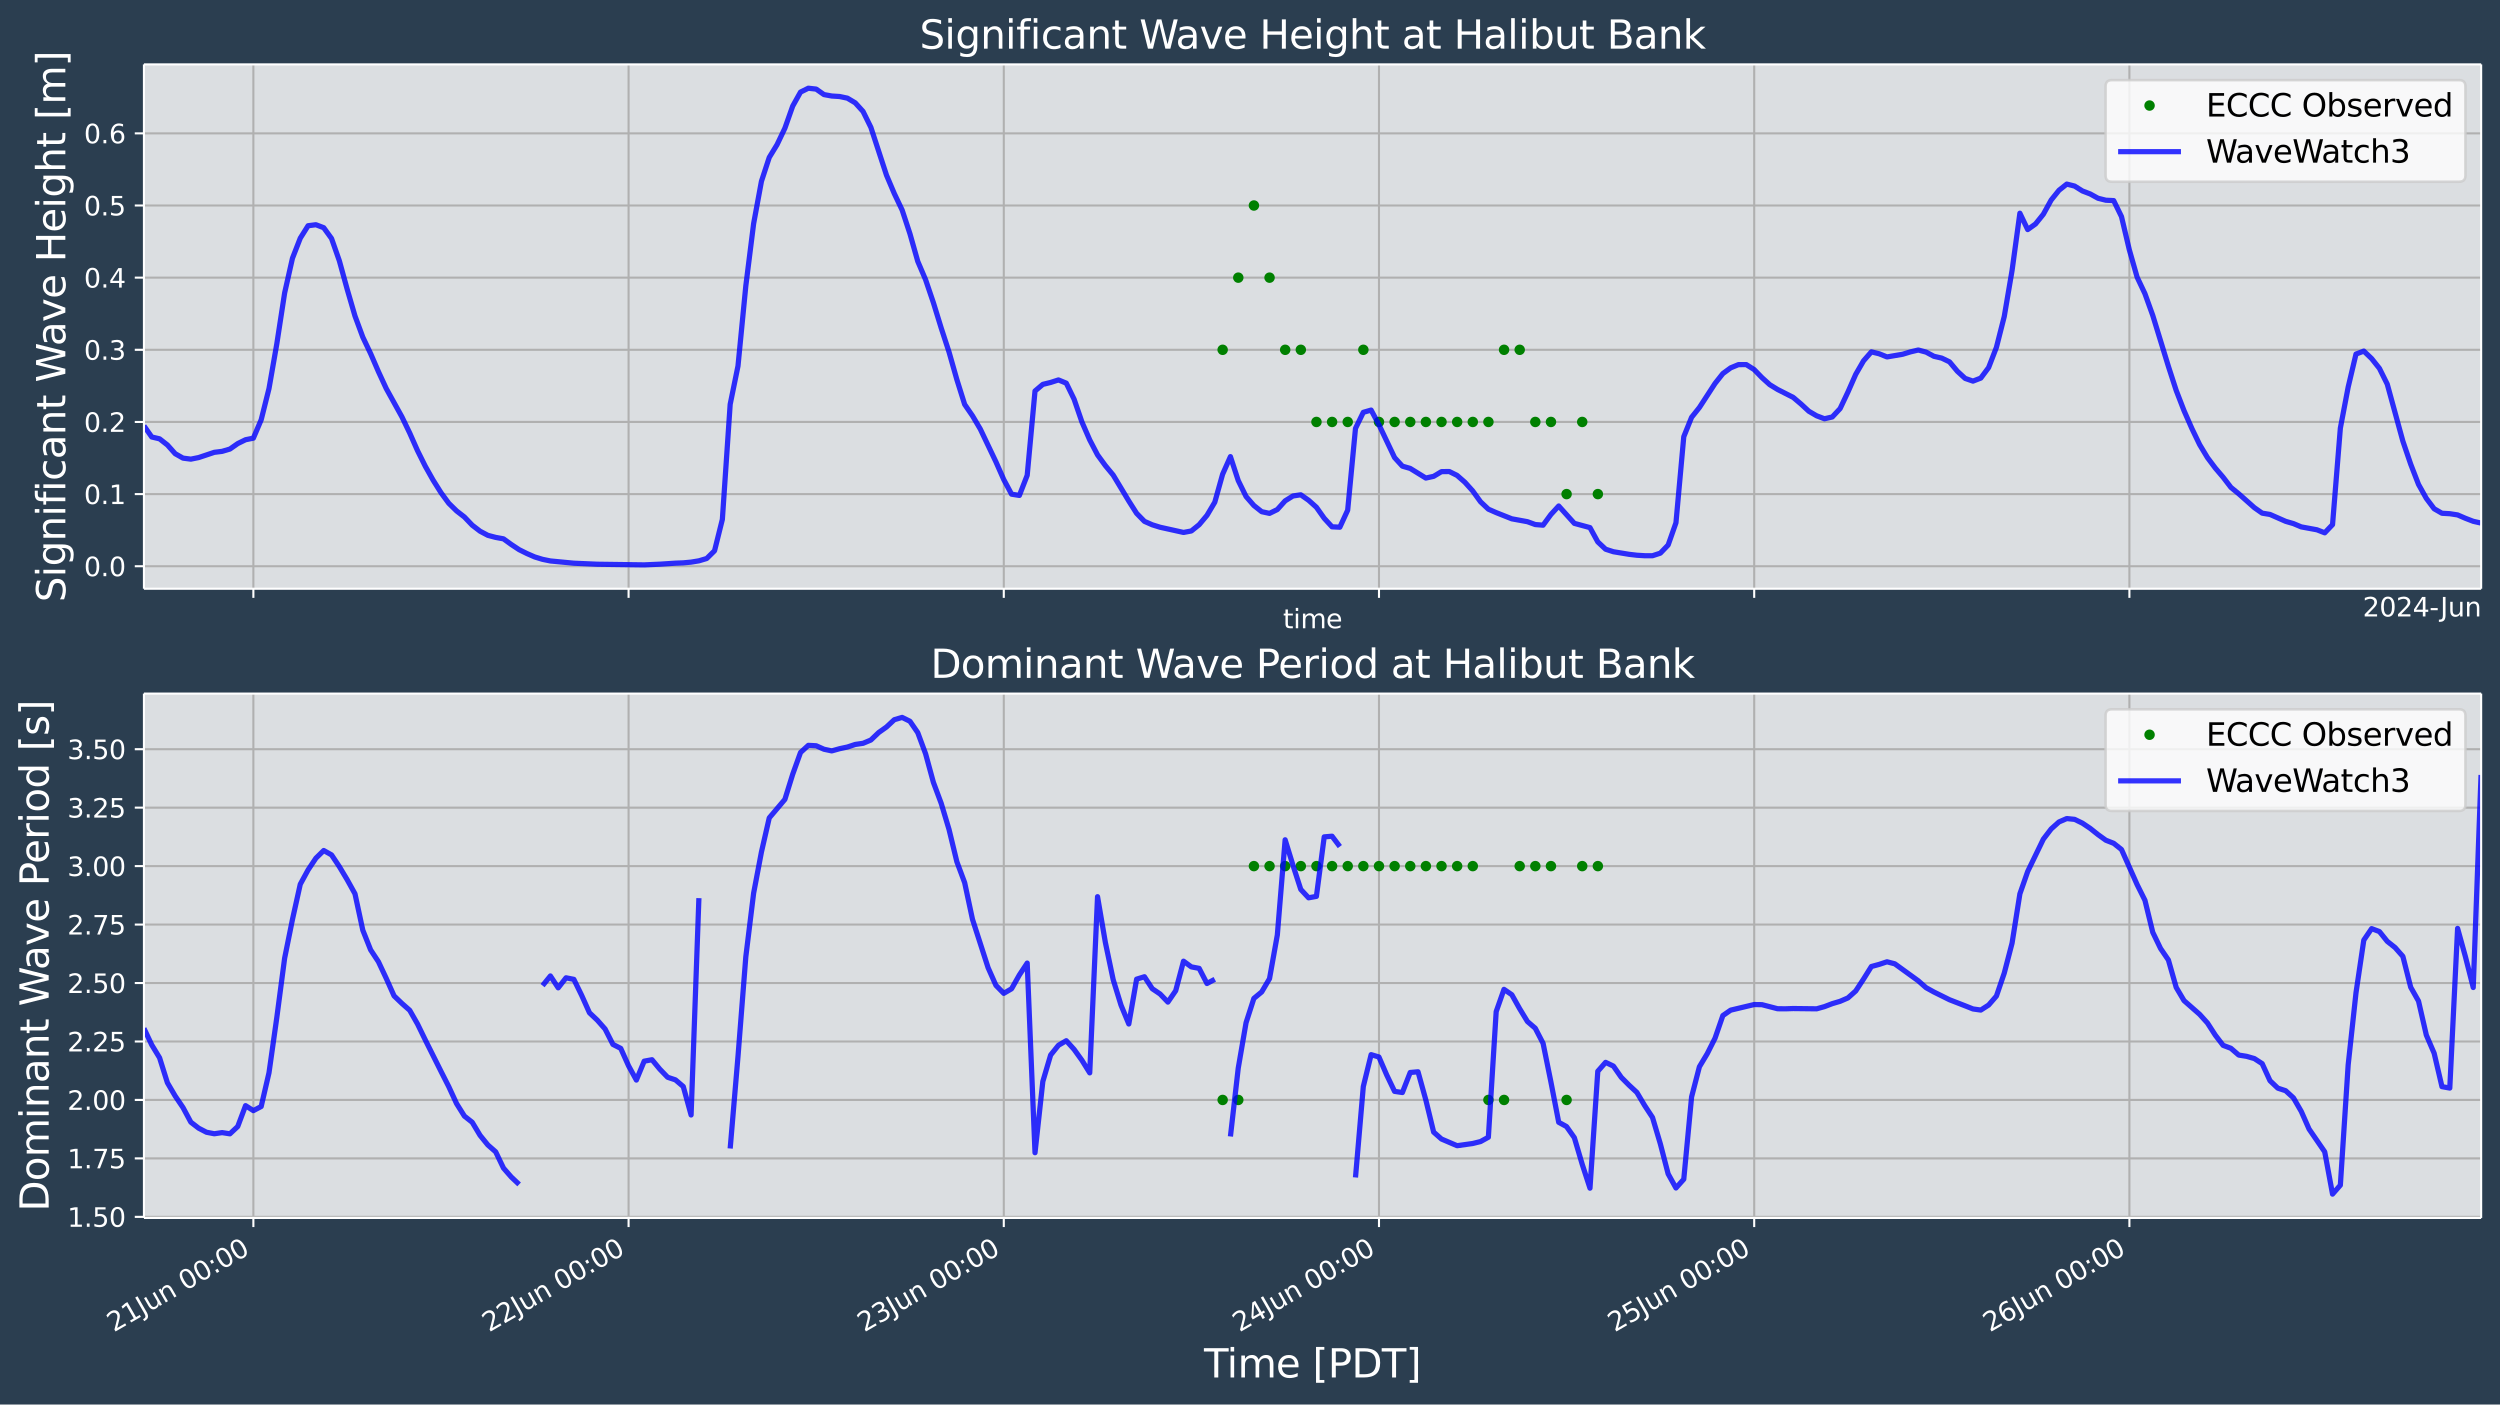 <?xml version="1.0" encoding="UTF-8"?>
<!DOCTYPE svg  PUBLIC '-//W3C//DTD SVG 1.1//EN'  'http://www.w3.org/Graphics/SVG/1.1/DTD/svg11.dtd'>
<svg width="954.98pt" height="536.51pt" version="1.1" viewBox="0 0 954.98 536.51" xmlns="http://www.w3.org/2000/svg" xmlns:xlink="http://www.w3.org/1999/xlink">
 <defs>
  <style type="text/css">*{stroke-linejoin: round; stroke-linecap: butt}</style>
 </defs>
 <g id="figure_1">
  <g id="patch_1">
   <path d="m0 536.51h954.98v-536.51h-954.98z" fill="#2b3e50"/>
  </g>
  <g id="axes_1">
   <g id="patch_2">
    <path d="m54.983 224.89h892.8v-200.29h-892.8z" fill="#dbdee1"/>
   </g>
   <g id="matplotlib.axis_1">
    <g id="xtick_1">
     <g id="line2d_1">
      <path d="m96.786 224.89v-200.29" clip-path="url(#pde8ca781f9)" fill="none" stroke="#b0b0b0" stroke-linecap="square" stroke-width=".8"/>
     </g>
     <g id="line2d_2">
      <defs>
       <path id="m52129f2d9e" d="m0 0v3.5" stroke="#fff" stroke-width=".8"/>
      </defs>
      <use x="96.786" y="224.889" fill="#ffffff" stroke="#ffffff" stroke-width=".8" xlink:href="#m52129f2d9e"/>
     </g>
    </g>
    <g id="xtick_2">
     <g id="line2d_3">
      <path d="m240.11 224.89v-200.29" clip-path="url(#pde8ca781f9)" fill="none" stroke="#b0b0b0" stroke-linecap="square" stroke-width=".8"/>
     </g>
     <g id="line2d_4">
      <use x="240.112" y="224.889" fill="#ffffff" stroke="#ffffff" stroke-width=".8" xlink:href="#m52129f2d9e"/>
     </g>
    </g>
    <g id="xtick_3">
     <g id="line2d_5">
      <path d="m383.44 224.89v-200.29" clip-path="url(#pde8ca781f9)" fill="none" stroke="#b0b0b0" stroke-linecap="square" stroke-width=".8"/>
     </g>
     <g id="line2d_6">
      <use x="383.438" y="224.889" fill="#ffffff" stroke="#ffffff" stroke-width=".8" xlink:href="#m52129f2d9e"/>
     </g>
    </g>
    <g id="xtick_4">
     <g id="line2d_7">
      <path d="m526.76 224.89v-200.29" clip-path="url(#pde8ca781f9)" fill="none" stroke="#b0b0b0" stroke-linecap="square" stroke-width=".8"/>
     </g>
     <g id="line2d_8">
      <use x="526.763" y="224.889" fill="#ffffff" stroke="#ffffff" stroke-width=".8" xlink:href="#m52129f2d9e"/>
     </g>
    </g>
    <g id="xtick_5">
     <g id="line2d_9">
      <path d="m670.09 224.89v-200.29" clip-path="url(#pde8ca781f9)" fill="none" stroke="#b0b0b0" stroke-linecap="square" stroke-width=".8"/>
     </g>
     <g id="line2d_10">
      <use x="670.089" y="224.889" fill="#ffffff" stroke="#ffffff" stroke-width=".8" xlink:href="#m52129f2d9e"/>
     </g>
    </g>
    <g id="xtick_6">
     <g id="line2d_11">
      <path d="m813.41 224.89v-200.29" clip-path="url(#pde8ca781f9)" fill="none" stroke="#b0b0b0" stroke-linecap="square" stroke-width=".8"/>
     </g>
     <g id="line2d_12">
      <use x="813.415" y="224.889" fill="#ffffff" stroke="#ffffff" stroke-width=".8" xlink:href="#m52129f2d9e"/>
     </g>
    </g>
    <g id="text_1">
     <!-- time -->
     <g transform="translate(490.09 239.99) scale(.1 -.1)" fill="#fff">
      <defs>
       <path id="DejaVuSans-74" transform="scale(.016)" d="m1172 4494v-994h1184v-447h-1184v-1900q0-428 117-550t477-122h590v-481h-590q-666 0-919 248-253 249-253 905v1900h-422v447h422v994h578z"/>
       <path id="DejaVuSans-69" transform="scale(.016)" d="m603 3500h575v-3500h-575v3500zm0 1363h575v-729h-575v729z"/>
       <path id="DejaVuSans-6d" transform="scale(.016)" d="m3328 2828q216 388 516 572t706 184q547 0 844-383 297-382 297-1088v-2113h-578v2094q0 503-179 746-178 244-543 244-447 0-707-297-259-296-259-809v-1978h-578v2094q0 506-178 748t-550 242q-441 0-701-298-259-298-259-808v-1978h-578v3500h578v-544q197 322 472 475t653 153q382 0 649-194 267-193 395-562z"/>
       <path id="DejaVuSans-65" transform="scale(.016)" d="m3597 1894v-281h-2644q38-594 358-905t892-311q331 0 642 81t618 244v-544q-310-131-635-200t-659-69q-838 0-1327 487-489 488-489 1320 0 859 464 1363 464 505 1252 505 706 0 1117-455 411-454 411-1235zm-575 169q-6 471-264 752-258 282-683 282-481 0-770-272t-333-766l2050 4z"/>
      </defs>
      <use xlink:href="#DejaVuSans-74"/>
      <use x="39.209" xlink:href="#DejaVuSans-69"/>
      <use x="66.992" xlink:href="#DejaVuSans-6d"/>
      <use x="164.404" xlink:href="#DejaVuSans-65"/>
     </g>
    </g>
    <g id="text_2">
     <!-- 2024-Jun -->
     <g transform="translate(902.54 235.49) scale(.1 -.1)" fill="#fff">
      <defs>
       <path id="DejaVuSans-32" transform="scale(.016)" d="m1228 531h2203v-531h-2962v531q359 372 979 998 621 627 780 809 303 340 423 576 121 236 121 464 0 372-261 606-261 235-680 235-297 0-627-103-329-103-704-313v638q381 153 712 231 332 78 607 78 725 0 1156-363 431-362 431-968 0-288-108-546-107-257-392-607-78-91-497-524-418-433-1181-1211z"/>
       <path id="DejaVuSans-30" transform="scale(.016)" d="m2034 4250q-487 0-733-480-245-479-245-1442 0-959 245-1439 246-480 733-480 491 0 736 480 246 480 246 1439 0 963-246 1442-245 480-736 480zm0 500q785 0 1199-621 414-620 414-1801 0-1178-414-1799-414-620-1199-620-784 0-1198 620-414 621-414 1799 0 1181 414 1801 414 621 1198 621z"/>
       <path id="DejaVuSans-34" transform="scale(.016)" d="m2419 4116-1594-2491h1594v2491zm-166 550h794v-3041h666v-525h-666v-1100h-628v1100h-2106v609l1940 2957z"/>
       <path id="DejaVuSans-2d" transform="scale(.016)" d="m313 2009h1684v-512h-1684v512z"/>
       <path id="DejaVuSans-4a" transform="scale(.016)" d="m628 4666h631v-4341q0-844-320-1225t-1030-381h-240v531h197q418 0 590 235 172 234 172 840v4341z"/>
       <path id="DejaVuSans-75" transform="scale(.016)" d="m544 1381v2119h575v-2097q0-497 193-746 194-248 582-248 465 0 735 297 271 297 271 810v1984h575v-3500h-575v538q-209-319-486-474-276-155-642-155-603 0-916 375-312 375-312 1097zm1447 2203z"/>
       <path id="DejaVuSans-6e" transform="scale(.016)" d="m3513 2113v-2113h-575v2094q0 497-194 743-194 247-581 247-466 0-735-297-269-296-269-809v-1978h-578v3500h578v-544q207 316 486 472 280 156 646 156 603 0 912-373 310-373 310-1098z"/>
      </defs>
      <use xlink:href="#DejaVuSans-32"/>
      <use x="63.623" xlink:href="#DejaVuSans-30"/>
      <use x="127.246" xlink:href="#DejaVuSans-32"/>
      <use x="190.869" xlink:href="#DejaVuSans-34"/>
      <use x="254.492" xlink:href="#DejaVuSans-2d"/>
      <use x="296.201" xlink:href="#DejaVuSans-4a"/>
      <use x="325.693" xlink:href="#DejaVuSans-75"/>
      <use x="389.072" xlink:href="#DejaVuSans-6e"/>
     </g>
    </g>
   </g>
   <g id="matplotlib.axis_2">
    <g id="ytick_1">
     <g id="line2d_13">
      <path d="m54.983 216.3h892.8" clip-path="url(#pde8ca781f9)" fill="none" stroke="#b0b0b0" stroke-linecap="square" stroke-width=".8"/>
     </g>
     <g id="line2d_14">
      <defs>
       <path id="mcc4165a244" d="m0 0h-3.5" stroke="#fff" stroke-width=".8"/>
      </defs>
      <use x="54.983" y="216.302" fill="#ffffff" stroke="#ffffff" stroke-width=".8" xlink:href="#mcc4165a244"/>
     </g>
     <g id="text_3">
      <!-- 0.0 -->
      <g transform="translate(32.08 220.1) scale(.1 -.1)" fill="#fff">
       <defs>
        <path id="DejaVuSans-2e" transform="scale(.016)" d="m684 794h660v-794h-660v794z"/>
       </defs>
       <use xlink:href="#DejaVuSans-30"/>
       <use x="63.623" xlink:href="#DejaVuSans-2e"/>
       <use x="95.41" xlink:href="#DejaVuSans-30"/>
      </g>
     </g>
    </g>
    <g id="ytick_2">
     <g id="line2d_15">
      <path d="m54.983 188.74h892.8" clip-path="url(#pde8ca781f9)" fill="none" stroke="#b0b0b0" stroke-linecap="square" stroke-width=".8"/>
     </g>
     <g id="line2d_16">
      <use x="54.983" y="188.742" fill="#ffffff" stroke="#ffffff" stroke-width=".8" xlink:href="#mcc4165a244"/>
     </g>
     <g id="text_4">
      <!-- 0.1 -->
      <g transform="translate(32.08 192.54) scale(.1 -.1)" fill="#fff">
       <defs>
        <path id="DejaVuSans-31" transform="scale(.016)" d="m794 531h1031v3560l-1122-225v575l1116 225h631v-4135h1031v-531h-2687v531z"/>
       </defs>
       <use xlink:href="#DejaVuSans-30"/>
       <use x="63.623" xlink:href="#DejaVuSans-2e"/>
       <use x="95.41" xlink:href="#DejaVuSans-31"/>
      </g>
     </g>
    </g>
    <g id="ytick_3">
     <g id="line2d_17">
      <path d="m54.983 161.18h892.8" clip-path="url(#pde8ca781f9)" fill="none" stroke="#b0b0b0" stroke-linecap="square" stroke-width=".8"/>
     </g>
     <g id="line2d_18">
      <use x="54.983" y="161.182" fill="#ffffff" stroke="#ffffff" stroke-width=".8" xlink:href="#mcc4165a244"/>
     </g>
     <g id="text_5">
      <!-- 0.2 -->
      <g transform="translate(32.08 164.98) scale(.1 -.1)" fill="#fff">
       <use xlink:href="#DejaVuSans-30"/>
       <use x="63.623" xlink:href="#DejaVuSans-2e"/>
       <use x="95.41" xlink:href="#DejaVuSans-32"/>
      </g>
     </g>
    </g>
    <g id="ytick_4">
     <g id="line2d_19">
      <path d="m54.983 133.62h892.8" clip-path="url(#pde8ca781f9)" fill="none" stroke="#b0b0b0" stroke-linecap="square" stroke-width=".8"/>
     </g>
     <g id="line2d_20">
      <use x="54.983" y="133.621" fill="#ffffff" stroke="#ffffff" stroke-width=".8" xlink:href="#mcc4165a244"/>
     </g>
     <g id="text_6">
      <!-- 0.3 -->
      <g transform="translate(32.08 137.42) scale(.1 -.1)" fill="#fff">
       <defs>
        <path id="DejaVuSans-33" transform="scale(.016)" d="m2597 2516q453-97 707-404 255-306 255-756 0-690-475-1069-475-378-1350-378-293 0-604 58t-642 174v609q262-153 574-231 313-78 654-78 593 0 904 234t311 681q0 413-289 645-289 233-804 233h-544v519h569q465 0 712 186t247 536q0 359-255 551-254 193-729 193-260 0-557-57-297-56-653-174v562q360 100 674 150t592 50q719 0 1137-327 419-326 419-882 0-388-222-655t-631-370z"/>
       </defs>
       <use xlink:href="#DejaVuSans-30"/>
       <use x="63.623" xlink:href="#DejaVuSans-2e"/>
       <use x="95.41" xlink:href="#DejaVuSans-33"/>
      </g>
     </g>
    </g>
    <g id="ytick_5">
     <g id="line2d_21">
      <path d="m54.983 106.06h892.8" clip-path="url(#pde8ca781f9)" fill="none" stroke="#b0b0b0" stroke-linecap="square" stroke-width=".8"/>
     </g>
     <g id="line2d_22">
      <use x="54.983" y="106.061" fill="#ffffff" stroke="#ffffff" stroke-width=".8" xlink:href="#mcc4165a244"/>
     </g>
     <g id="text_7">
      <!-- 0.4 -->
      <g transform="translate(32.08 109.86) scale(.1 -.1)" fill="#fff">
       <use xlink:href="#DejaVuSans-30"/>
       <use x="63.623" xlink:href="#DejaVuSans-2e"/>
       <use x="95.41" xlink:href="#DejaVuSans-34"/>
      </g>
     </g>
    </g>
    <g id="ytick_6">
     <g id="line2d_23">
      <path d="m54.983 78.501h892.8" clip-path="url(#pde8ca781f9)" fill="none" stroke="#b0b0b0" stroke-linecap="square" stroke-width=".8"/>
     </g>
     <g id="line2d_24">
      <use x="54.983" y="78.501" fill="#ffffff" stroke="#ffffff" stroke-width=".8" xlink:href="#mcc4165a244"/>
     </g>
     <g id="text_8">
      <!-- 0.5 -->
      <g transform="translate(32.08 82.3) scale(.1 -.1)" fill="#fff">
       <defs>
        <path id="DejaVuSans-35" transform="scale(.016)" d="m691 4666h2478v-532h-1900v-1143q137 47 274 70 138 23 276 23 781 0 1237-428 457-428 457-1159 0-753-469-1171-469-417-1322-417-294 0-599 50-304 50-629 150v635q281-153 581-228t634-75q541 0 856 284 316 284 316 772 0 487-316 771-315 285-856 285-253 0-505-56-251-56-513-175v2344z"/>
       </defs>
       <use xlink:href="#DejaVuSans-30"/>
       <use x="63.623" xlink:href="#DejaVuSans-2e"/>
       <use x="95.41" xlink:href="#DejaVuSans-35"/>
      </g>
     </g>
    </g>
    <g id="ytick_7">
     <g id="line2d_25">
      <path d="m54.983 50.94h892.8" clip-path="url(#pde8ca781f9)" fill="none" stroke="#b0b0b0" stroke-linecap="square" stroke-width=".8"/>
     </g>
     <g id="line2d_26">
      <use x="54.983" y="50.94" fill="#ffffff" stroke="#ffffff" stroke-width=".8" xlink:href="#mcc4165a244"/>
     </g>
     <g id="text_9">
      <!-- 0.6 -->
      <g transform="translate(32.08 54.74) scale(.1 -.1)" fill="#fff">
       <defs>
        <path id="DejaVuSans-36" transform="scale(.016)" d="m2113 2584q-425 0-674-291-248-290-248-796 0-503 248-796 249-292 674-292t673 292q248 293 248 796 0 506-248 796-248 291-673 291zm1253 1979v-575q-238 112-480 171-242 60-480 60-625 0-955-422-329-422-376-1275 184 272 462 417 279 145 613 145 703 0 1111-427 408-426 408-1160 0-719-425-1154-425-434-1131-434-810 0-1238 620-428 621-428 1799 0 1106 525 1764t1409 658q238 0 480-47t505-140z"/>
       </defs>
       <use xlink:href="#DejaVuSans-30"/>
       <use x="63.623" xlink:href="#DejaVuSans-2e"/>
       <use x="95.41" xlink:href="#DejaVuSans-36"/>
      </g>
     </g>
    </g>
    <g id="text_10">
     <!-- Significant Wave Height [m] -->
     <g transform="translate(24.96 230.01) rotate(-90) scale(.15 -.15)" fill="#fff">
      <defs>
       <path id="BitstreamVeraSans-Roman-53" transform="scale(.016)" d="m3425 4513v-616q-359 172-678 256-319 85-616 85-515 0-795-200t-280-569q0-310 186-468 186-157 705-254l381-78q706-135 1042-474t336-907q0-679-455-1029-454-350-1332-350-331 0-705 75-373 75-773 222v650q384-215 753-325 369-109 725-109 540 0 834 212 294 213 294 607 0 343-211 537t-692 291l-385 75q-706 140-1022 440-315 300-315 835 0 619 436 975t1201 356q329 0 669-60 341-59 697-177z"/>
       <path id="BitstreamVeraSans-Roman-69" transform="scale(.016)" d="m603 3500h575v-3500h-575v3500zm0 1363h575v-729h-575v729z"/>
       <path id="BitstreamVeraSans-Roman-67" transform="scale(.016)" d="m2906 1791q0 625-258 968-257 344-723 344-462 0-720-344-258-343-258-968 0-622 258-966t720-344q466 0 723 344 258 344 258 966zm575-1357q0-893-397-1329-396-436-1215-436-303 0-572 45t-522 139v559q253-137 500-202 247-66 503-66 566 0 847 295t281 892v285q-178-310-456-463t-666-153q-643 0-1037 490-394 491-394 1301 0 812 394 1302 394 491 1037 491 388 0 666-153t456-462v531h575v-3066z"/>
       <path id="BitstreamVeraSans-Roman-6e" transform="scale(.016)" d="m3513 2113v-2113h-575v2094q0 497-194 743-194 247-581 247-466 0-735-297-269-296-269-809v-1978h-578v3500h578v-544q207 316 486 472 280 156 646 156 603 0 912-373 310-373 310-1098z"/>
       <path id="BitstreamVeraSans-Roman-66" transform="scale(.016)" d="m2375 4863v-479h-550q-309 0-430-125-120-125-120-450v-309h947v-447h-947v-3053h-578v3053h-550v447h550v244q0 584 272 851 272 268 862 268h544z"/>
       <path id="BitstreamVeraSans-Roman-63" transform="scale(.016)" d="m3122 3366v-538q-244 135-489 202t-495 67q-560 0-870-355-309-354-309-995t309-996q310-354 870-354 250 0 495 67t489 202v-532q-241-112-499-168-257-57-548-57-791 0-1257 497-465 497-465 1341 0 856 470 1346 471 491 1290 491 265 0 518-55 253-54 491-163z"/>
       <path id="BitstreamVeraSans-Roman-61" transform="scale(.016)" d="m2194 1759q-697 0-966-159t-269-544q0-306 202-486 202-179 548-179 479 0 768 339t289 901v128h-572zm1147 238v-1997h-575v531q-197-318-491-470t-719-152q-537 0-855 302-317 302-317 808 0 590 395 890 396 300 1180 300h807v57q0 397-261 614t-733 217q-300 0-585-72-284-72-546-216v532q315 122 612 182 297 61 578 61 760 0 1135-394 375-393 375-1193z"/>
       <path id="BitstreamVeraSans-Roman-74" transform="scale(.016)" d="m1172 4494v-994h1184v-447h-1184v-1900q0-428 117-550t477-122h590v-481h-590q-666 0-919 248-253 249-253 905v1900h-422v447h422v994h578z"/>
       <path id="BitstreamVeraSans-Roman-57" transform="scale(.016)" d="m213 4666h637l981-3944 978 3944h710l981-3944 978 3944h641l-1172-4666h-794l-984 4050-994-4050h-794l-1168 4666z"/>
       <path id="BitstreamVeraSans-Roman-76" transform="scale(.016)" d="m191 3500h609l1094-2937 1094 2937h609l-1313-3500h-781l-1312 3500z"/>
       <path id="BitstreamVeraSans-Roman-65" transform="scale(.016)" d="m3597 1894v-281h-2644q38-594 358-905t892-311q331 0 642 81t618 244v-544q-310-131-635-200t-659-69q-838 0-1327 487-489 488-489 1320 0 859 464 1363 464 505 1252 505 706 0 1117-455 411-454 411-1235zm-575 169q-6 471-264 752-258 282-683 282-481 0-770-272t-333-766l2050 4z"/>
       <path id="BitstreamVeraSans-Roman-48" transform="scale(.016)" d="m628 4666h631v-1913h2294v1913h631v-4666h-631v2222h-2294v-2222h-631v4666z"/>
       <path id="BitstreamVeraSans-Roman-68" transform="scale(.016)" d="m3513 2113v-2113h-575v2094q0 497-194 743-194 247-581 247-466 0-735-297-269-296-269-809v-1978h-578v4863h578v-1907q207 316 486 472 280 156 646 156 603 0 912-373 310-373 310-1098z"/>
       <path id="BitstreamVeraSans-Roman-5b" transform="scale(.016)" d="m550 4863h1325v-447h-750v-4813h750v-447h-1325v5707z"/>
       <path id="BitstreamVeraSans-Roman-6d" transform="scale(.016)" d="m3328 2828q216 388 516 572t706 184q547 0 844-383 297-382 297-1088v-2113h-578v2094q0 503-179 746-178 244-543 244-447 0-707-297-259-296-259-809v-1978h-578v2094q0 506-178 748t-550 242q-441 0-701-298-259-298-259-808v-1978h-578v3500h578v-544q197 322 472 475t653 153q382 0 649-194 267-193 395-562z"/>
       <path id="BitstreamVeraSans-Roman-5d" transform="scale(.016)" d="m1947 4863v-5707h-1325v447h747v4813h-747v447h1325z"/>
      </defs>
      <use xlink:href="#BitstreamVeraSans-Roman-53"/>
      <use x="63.477" xlink:href="#BitstreamVeraSans-Roman-69"/>
      <use x="91.26" xlink:href="#BitstreamVeraSans-Roman-67"/>
      <use x="154.736" xlink:href="#BitstreamVeraSans-Roman-6e"/>
      <use x="218.115" xlink:href="#BitstreamVeraSans-Roman-69"/>
      <use x="245.898" xlink:href="#BitstreamVeraSans-Roman-66"/>
      <use x="281.104" xlink:href="#BitstreamVeraSans-Roman-69"/>
      <use x="308.887" xlink:href="#BitstreamVeraSans-Roman-63"/>
      <use x="363.867" xlink:href="#BitstreamVeraSans-Roman-61"/>
      <use x="425.146" xlink:href="#BitstreamVeraSans-Roman-6e"/>
      <use x="488.525" xlink:href="#BitstreamVeraSans-Roman-74"/>
      <use x="527.734" xlink:href="#BitstreamVeraSans-Roman-20"/>
      <use x="559.521" xlink:href="#BitstreamVeraSans-Roman-57"/>
      <use x="652.023" xlink:href="#BitstreamVeraSans-Roman-61"/>
      <use x="713.303" xlink:href="#BitstreamVeraSans-Roman-76"/>
      <use x="772.482" xlink:href="#BitstreamVeraSans-Roman-65"/>
      <use x="834.006" xlink:href="#BitstreamVeraSans-Roman-20"/>
      <use x="865.793" xlink:href="#BitstreamVeraSans-Roman-48"/>
      <use x="940.988" xlink:href="#BitstreamVeraSans-Roman-65"/>
      <use x="1002.512" xlink:href="#BitstreamVeraSans-Roman-69"/>
      <use x="1030.295" xlink:href="#BitstreamVeraSans-Roman-67"/>
      <use x="1093.771" xlink:href="#BitstreamVeraSans-Roman-68"/>
      <use x="1157.15" xlink:href="#BitstreamVeraSans-Roman-74"/>
      <use x="1196.359" xlink:href="#BitstreamVeraSans-Roman-20"/>
      <use x="1228.146" xlink:href="#BitstreamVeraSans-Roman-5b"/>
      <use x="1267.16" xlink:href="#BitstreamVeraSans-Roman-6d"/>
      <use x="1364.572" xlink:href="#BitstreamVeraSans-Roman-5d"/>
     </g>
    </g>
   </g>
   <g id="line2d_27">
    <defs>
     <path id="m11da7de87f" d="m0 1.5c0.398 0 0.779-0.158 1.061-0.439 0.281-0.281 0.439-0.663 0.439-1.061s-0.158-0.779-0.439-1.061c-0.281-0.281-0.663-0.439-1.061-0.439s-0.779 0.158-1.061 0.439c-0.281 0.281-0.439 0.663-0.439 1.061s0.158 0.779 0.439 1.061c0.281 0.281 0.663 0.439 1.061 0.439z" stroke="#008000"/>
    </defs>
    <g clip-path="url(#pde8ca781f9)" fill="#008000" stroke="#008000">
     <use x="467.044" y="133.621" xlink:href="#m11da7de87f"/>
     <use x="473.016" y="106.061" xlink:href="#m11da7de87f"/>
     <use x="478.988" y="78.501" xlink:href="#m11da7de87f"/>
     <use x="484.96" y="106.061" xlink:href="#m11da7de87f"/>
     <use x="490.932" y="133.621" xlink:href="#m11da7de87f"/>
     <use x="496.904" y="133.621" xlink:href="#m11da7de87f"/>
     <use x="502.876" y="161.182" xlink:href="#m11da7de87f"/>
     <use x="508.848" y="161.182" xlink:href="#m11da7de87f"/>
     <use x="514.82" y="161.182" xlink:href="#m11da7de87f"/>
     <use x="520.792" y="133.621" xlink:href="#m11da7de87f"/>
     <use x="526.763" y="161.182" xlink:href="#m11da7de87f"/>
     <use x="532.735" y="161.182" xlink:href="#m11da7de87f"/>
     <use x="538.707" y="161.182" xlink:href="#m11da7de87f"/>
     <use x="544.679" y="161.182" xlink:href="#m11da7de87f"/>
     <use x="550.651" y="161.182" xlink:href="#m11da7de87f"/>
     <use x="556.623" y="161.182" xlink:href="#m11da7de87f"/>
     <use x="562.595" y="161.182" xlink:href="#m11da7de87f"/>
     <use x="568.567" y="161.182" xlink:href="#m11da7de87f"/>
     <use x="574.539" y="133.621" xlink:href="#m11da7de87f"/>
     <use x="580.511" y="133.621" xlink:href="#m11da7de87f"/>
     <use x="586.482" y="161.182" xlink:href="#m11da7de87f"/>
     <use x="592.454" y="161.182" xlink:href="#m11da7de87f"/>
     <use x="598.426" y="188.742" xlink:href="#m11da7de87f"/>
     <use x="604.398" y="161.182" xlink:href="#m11da7de87f"/>
     <use x="610.37" y="188.742" xlink:href="#m11da7de87f"/>
    </g>
   </g>
   <g id="line2d_28">
    <path d="m54.983 162.66 2.986 4.268 2.986 0.703 2.986 2.336 2.986 3.347 2.986 1.687 2.986 0.387 2.986-0.603 5.972-1.998 2.986-0.372 2.986-0.884 2.986-2.087 2.986-1.469 2.986-0.607 2.986-7.021 2.986-11.934 2.986-17.084 2.986-19.428 2.986-13.248 2.986-7.671 2.986-4.754 2.986-0.387 2.986 1.143 2.986 4.114 2.986 8.518 2.986 10.846 2.986 10.241 2.986 8.079 2.986 6.283 2.986 6.894 2.986 6.46 5.972 10.793 2.986 6.186 2.986 6.737 2.986 5.996 2.986 5.299 2.986 4.754 2.986 4.065 2.986 2.922 2.986 2.314 2.986 3.128 2.986 2.297 2.986 1.585 2.986 0.788 2.986 0.549 2.986 2.159 2.986 1.974 2.986 1.484 2.986 1.304 2.986 0.911 2.986 0.613 8.958 0.861 8.958 0.391 17.916 0.249 5.972-0.265 5.972-0.39 2.986-0.118 2.986-0.281 2.986-0.495 2.986-0.889 2.986-2.949 2.986-11.992 2.986-43.949 2.986-14.642 2.986-30.57 2.986-23.807 2.986-16.176 2.986-9.121 2.986-4.896 2.986-6.272 2.986-8.442 2.986-5.345 2.986-1.481 2.986 0.333 2.986 2.101 2.986 0.546 2.986 0.188 2.986 0.632 2.986 1.782 2.986 3.296 2.986 6.064 5.972 18.28 2.986 7.039 2.986 6.274 2.986 9.057 2.986 10.543 2.986 6.995 2.986 8.807 2.986 9.682 2.986 9.153 2.986 10.508 2.986 9.51 2.986 4.341 2.986 5.06 5.972 12.537 2.986 6.755 2.986 5.587 2.986 0.478 2.986-7.683 2.986-32.205 2.986-2.531 2.986-0.737 2.986-0.961 2.986 1.234 2.986 6.128 2.986 8.688 2.986 6.864 2.986 5.72 2.986 4.093 2.986 3.614 5.972 9.922 2.986 4.702 2.986 3.059 2.986 1.316 2.986 0.934 8.958 1.986 2.986-0.561 2.986-2.403 2.986-3.559 2.986-5.026 2.986-10.682 2.986-6.728 2.986 9.139 2.986 6.092 2.986 3.431 2.986 2.368 2.986 0.645 2.986-1.461 2.986-3.325 2.986-1.864 2.986-0.451 2.986 2.089 2.986 2.67 2.986 4.221 2.986 3.25 2.986 0.146 2.986-6.49 2.986-31.235 2.986-6.151 2.986-0.86 2.986 5.587 5.972 12.555 2.986 3.279 2.986 0.866 5.972 3.68 2.986-0.654 2.986-1.793 2.986-0.048 2.986 1.491 2.986 2.613 2.986 3.326 2.986 4.137 2.986 2.813 2.986 1.316 5.972 2.374 5.972 1.096 2.986 1.091 2.986 0.238 2.986-4.082 2.986-3.245 5.972 6.635 5.972 1.625 2.986 5.452 2.986 2.803 2.986 0.959 5.972 0.988 2.986 0.35 2.986 0.185 2.986-0.002 2.986-0.974 2.986-3.116 2.986-8.497 2.986-32.882 2.986-7.399 2.986-3.75 5.972-9.184 2.986-3.776 2.986-2.186 2.986-1.232 2.986-0.004 2.986 1.885 2.986 3.077 2.986 2.7 2.986 1.829 5.972 3.032 2.986 2.529 2.986 2.761 2.986 1.747 2.986 1.128 2.986-0.689 2.986-3.196 2.986-6.31 2.986-6.78 2.986-5.161 2.986-3.415 2.986 0.728 2.986 1.203 5.972-1.02 2.986-0.908 2.986-0.71 2.986 0.797 2.986 1.601 2.986 0.693 2.986 1.436 2.986 3.581 2.986 2.744 2.986 1.028 2.986-1.158 2.986-4.013 2.986-7.735 2.986-11.771 2.986-17.588 2.986-21.867 2.986 6.242 2.986-2.136 2.986-3.709 2.986-5.422 2.986-3.726 2.986-2.374 2.986 0.75 2.986 1.871 2.986 1.147 2.986 1.641 2.986 0.751 2.986 0.142 2.986 6.119 2.986 12.658 2.986 10.475 2.986 6.314 2.986 8.3 5.972 19.444 2.986 9.216 2.986 7.725 2.986 6.79 2.986 6.191 2.986 4.955 2.986 3.979 2.986 3.501 2.986 3.891 2.986 2.438 5.972 5.306 2.986 2.095 2.986 0.489 5.972 2.63 2.986 0.876 2.986 1.252 5.972 1.101 2.986 1.159 2.986-3.13 2.986-36.845 2.986-15.69 2.986-12.61 2.986-1.145 2.986 2.86 2.986 3.753 2.986 6.011 5.972 21.81 2.986 8.769 2.986 7.723 2.986 5.342 2.986 3.965 2.986 1.72 2.986 0.167 2.986 0.461 2.986 1.289 2.986 1.153 2.986 0.671v0" clip-path="url(#pde8ca781f9)" fill="none" stroke="#00f" stroke-linecap="square" stroke-opacity=".8" stroke-width="2"/>
   </g>
   <g id="patch_3">
    <path d="m54.983 224.89v-200.29" fill="none" stroke="#fff" stroke-linecap="square" stroke-width=".8"/>
   </g>
   <g id="patch_4">
    <path d="m947.78 224.89v-200.29" fill="none" stroke="#fff" stroke-linecap="square" stroke-width=".8"/>
   </g>
   <g id="patch_5">
    <path d="m54.983 224.89h892.8" fill="none" stroke="#fff" stroke-linecap="square" stroke-width=".8"/>
   </g>
   <g id="patch_6">
    <path d="m54.983 24.598h892.8" fill="none" stroke="#fff" stroke-linecap="square" stroke-width=".8"/>
   </g>
   <g id="text_11">
    <!-- Significant Wave Height at Halibut Bank -->
    <g transform="translate(351.27 18.598) scale(.15 -.15)" fill="#fff">
     <defs>
      <path id="BitstreamVeraSans-Roman-6c" transform="scale(.016)" d="m603 4863h575v-4863h-575v4863z"/>
      <path id="BitstreamVeraSans-Roman-62" transform="scale(.016)" d="m3116 1747q0 634-261 995t-717 361q-457 0-718-361t-261-995 261-995 718-361q456 0 717 361t261 995zm-1957 1222q182 312 458 463 277 152 661 152 638 0 1036-506 399-506 399-1331t-399-1332q-398-506-1036-506-384 0-661 152-276 152-458 464v-525h-578v4863h578v-1894z"/>
      <path id="BitstreamVeraSans-Roman-75" transform="scale(.016)" d="m544 1381v2119h575v-2097q0-497 193-746 194-248 582-248 465 0 735 297 271 297 271 810v1984h575v-3500h-575v538q-209-319-486-474-276-155-642-155-603 0-916 375-312 375-312 1097z"/>
      <path id="BitstreamVeraSans-Roman-42" transform="scale(.016)" d="m1259 2228v-1709h1013q509 0 754 211 246 211 246 645 0 438-246 645-245 208-754 208h-1013zm0 1919v-1406h935q462 0 688 173 227 174 227 530 0 353-227 528-226 175-688 175h-935zm-631 519h1613q722 0 1112-300 391-300 391-853 0-429-200-682t-588-315q466-100 724-418 258-317 258-792 0-625-425-966-425-340-1210-340h-1675v4666z"/>
      <path id="BitstreamVeraSans-Roman-6b" transform="scale(.016)" d="m581 4863h578v-2872l1716 1509h734l-1856-1637 1935-1863h-750l-1779 1709v-1709h-578v4863z"/>
     </defs>
     <use xlink:href="#BitstreamVeraSans-Roman-53"/>
     <use x="63.477" xlink:href="#BitstreamVeraSans-Roman-69"/>
     <use x="91.26" xlink:href="#BitstreamVeraSans-Roman-67"/>
     <use x="154.736" xlink:href="#BitstreamVeraSans-Roman-6e"/>
     <use x="218.115" xlink:href="#BitstreamVeraSans-Roman-69"/>
     <use x="245.898" xlink:href="#BitstreamVeraSans-Roman-66"/>
     <use x="281.104" xlink:href="#BitstreamVeraSans-Roman-69"/>
     <use x="308.887" xlink:href="#BitstreamVeraSans-Roman-63"/>
     <use x="363.867" xlink:href="#BitstreamVeraSans-Roman-61"/>
     <use x="425.146" xlink:href="#BitstreamVeraSans-Roman-6e"/>
     <use x="488.525" xlink:href="#BitstreamVeraSans-Roman-74"/>
     <use x="527.734" xlink:href="#BitstreamVeraSans-Roman-20"/>
     <use x="559.521" xlink:href="#BitstreamVeraSans-Roman-57"/>
     <use x="652.023" xlink:href="#BitstreamVeraSans-Roman-61"/>
     <use x="713.303" xlink:href="#BitstreamVeraSans-Roman-76"/>
     <use x="772.482" xlink:href="#BitstreamVeraSans-Roman-65"/>
     <use x="834.006" xlink:href="#BitstreamVeraSans-Roman-20"/>
     <use x="865.793" xlink:href="#BitstreamVeraSans-Roman-48"/>
     <use x="940.988" xlink:href="#BitstreamVeraSans-Roman-65"/>
     <use x="1002.512" xlink:href="#BitstreamVeraSans-Roman-69"/>
     <use x="1030.295" xlink:href="#BitstreamVeraSans-Roman-67"/>
     <use x="1093.771" xlink:href="#BitstreamVeraSans-Roman-68"/>
     <use x="1157.15" xlink:href="#BitstreamVeraSans-Roman-74"/>
     <use x="1196.359" xlink:href="#BitstreamVeraSans-Roman-20"/>
     <use x="1228.146" xlink:href="#BitstreamVeraSans-Roman-61"/>
     <use x="1289.426" xlink:href="#BitstreamVeraSans-Roman-74"/>
     <use x="1328.635" xlink:href="#BitstreamVeraSans-Roman-20"/>
     <use x="1360.422" xlink:href="#BitstreamVeraSans-Roman-48"/>
     <use x="1435.617" xlink:href="#BitstreamVeraSans-Roman-61"/>
     <use x="1496.896" xlink:href="#BitstreamVeraSans-Roman-6c"/>
     <use x="1524.68" xlink:href="#BitstreamVeraSans-Roman-69"/>
     <use x="1552.463" xlink:href="#BitstreamVeraSans-Roman-62"/>
     <use x="1615.939" xlink:href="#BitstreamVeraSans-Roman-75"/>
     <use x="1679.318" xlink:href="#BitstreamVeraSans-Roman-74"/>
     <use x="1718.527" xlink:href="#BitstreamVeraSans-Roman-20"/>
     <use x="1750.314" xlink:href="#BitstreamVeraSans-Roman-42"/>
     <use x="1818.918" xlink:href="#BitstreamVeraSans-Roman-61"/>
     <use x="1880.197" xlink:href="#BitstreamVeraSans-Roman-6e"/>
     <use x="1943.576" xlink:href="#BitstreamVeraSans-Roman-6b"/>
    </g>
   </g>
   <g id="legend_1">
    <g id="patch_7">
     <path d="m806.71 69.425h132.67q2.4 0 2.4-2.4v-34.028q0-2.4-2.4-2.4h-132.67q-2.4 0-2.4 2.4v34.028q0 2.4 2.4 2.4z" fill="#fff" opacity=".8" stroke="#ccc"/>
    </g>
    <g id="line2d_29">
     <use x="821.112" y="40.316" fill="#008000" stroke="#008000" xlink:href="#m11da7de87f"/>
    </g>
    <g id="text_12">
     <!-- ECCC Observed -->
     <g transform="translate(842.71 44.516) scale(.12 -.12)">
      <defs>
       <path id="BitstreamVeraSans-Roman-45" transform="scale(.016)" d="m628 4666h2950v-532h-2319v-1381h2222v-531h-2222v-1691h2375v-531h-3006v4666z"/>
       <path id="BitstreamVeraSans-Roman-43" transform="scale(.016)" d="m4122 4306v-665q-319 297-680 443-361 147-767 147-800 0-1225-489t-425-1414q0-922 425-1411t1225-489q406 0 767 147t680 444v-660q-331-225-702-338-370-112-782-112-1060 0-1670 648-609 649-609 1771 0 1125 609 1773 610 649 1670 649 418 0 788-111 371-111 696-333z"/>
       <path id="BitstreamVeraSans-Roman-4f" transform="scale(.016)" d="m2522 4238q-688 0-1093-513-404-512-404-1397 0-881 404-1394 405-512 1093-512 687 0 1089 512 402 513 402 1394 0 885-402 1397-402 513-1089 513zm0 512q981 0 1568-658 588-658 588-1764 0-1103-588-1761-587-658-1568-658-984 0-1574 656-589 657-589 1763t589 1764q590 658 1574 658z"/>
       <path id="BitstreamVeraSans-Roman-73" transform="scale(.016)" d="m2834 3397v-544q-243 125-506 187-262 63-544 63-428 0-642-131t-214-394q0-200 153-314t616-217l197-44q612-131 870-370t258-667q0-488-386-773-386-284-1061-284-281 0-586 55t-642 164v594q319-166 628-249 309-82 613-82 406 0 624 139 219 139 219 392 0 234-158 359-157 125-692 241l-200 47q-534 112-772 345-237 233-237 639 0 494 350 762 350 269 994 269 318 0 599-47 282-46 519-140z"/>
       <path id="BitstreamVeraSans-Roman-72" transform="scale(.016)" d="m2631 2963q-97 56-211 82-114 27-251 27-488 0-749-317t-261-911v-1844h-578v3500h578v-544q182 319 472 473 291 155 707 155 59 0 131-8 72-7 159-23l3-590z"/>
       <path id="BitstreamVeraSans-Roman-64" transform="scale(.016)" d="m2906 2969v1894h575v-4863h-575v525q-181-312-458-464-276-152-664-152-634 0-1033 506-398 507-398 1332t398 1331q399 506 1033 506 388 0 664-152 277-151 458-463zm-1959-1222q0-634 261-995t717-361 718 361q263 361 263 995t-263 995q-262 361-718 361t-717-361-261-995z"/>
      </defs>
      <use xlink:href="#BitstreamVeraSans-Roman-45"/>
      <use x="63.184" xlink:href="#BitstreamVeraSans-Roman-43"/>
      <use x="133.008" xlink:href="#BitstreamVeraSans-Roman-43"/>
      <use x="202.832" xlink:href="#BitstreamVeraSans-Roman-43"/>
      <use x="272.656" xlink:href="#BitstreamVeraSans-Roman-20"/>
      <use x="304.443" xlink:href="#BitstreamVeraSans-Roman-4f"/>
      <use x="383.154" xlink:href="#BitstreamVeraSans-Roman-62"/>
      <use x="446.631" xlink:href="#BitstreamVeraSans-Roman-73"/>
      <use x="498.73" xlink:href="#BitstreamVeraSans-Roman-65"/>
      <use x="560.254" xlink:href="#BitstreamVeraSans-Roman-72"/>
      <use x="601.367" xlink:href="#BitstreamVeraSans-Roman-76"/>
      <use x="660.547" xlink:href="#BitstreamVeraSans-Roman-65"/>
      <use x="722.07" xlink:href="#BitstreamVeraSans-Roman-64"/>
     </g>
    </g>
    <g id="line2d_30">
     <path d="m809.11 57.93h12 12" fill="none" stroke="#00f" stroke-linecap="square" stroke-opacity=".8" stroke-width="2"/>
    </g>
    <g id="text_13">
     <!-- WaveWatch3 -->
     <g transform="translate(842.71 62.13) scale(.12 -.12)">
      <defs>
       <path id="BitstreamVeraSans-Roman-33" transform="scale(.016)" d="m2597 2516q453-97 707-404 255-306 255-756 0-690-475-1069-475-378-1350-378-293 0-604 58t-642 174v609q262-153 574-231 313-78 654-78 593 0 904 234t311 681q0 413-289 645-289 233-804 233h-544v519h569q465 0 712 186t247 536q0 359-255 551-254 193-729 193-260 0-557-57-297-56-653-174v562q360 100 674 150t592 50q719 0 1137-327 419-326 419-882 0-388-222-655t-631-370z"/>
      </defs>
      <use xlink:href="#BitstreamVeraSans-Roman-57"/>
      <use x="92.502" xlink:href="#BitstreamVeraSans-Roman-61"/>
      <use x="153.781" xlink:href="#BitstreamVeraSans-Roman-76"/>
      <use x="212.961" xlink:href="#BitstreamVeraSans-Roman-65"/>
      <use x="274.484" xlink:href="#BitstreamVeraSans-Roman-57"/>
      <use x="366.986" xlink:href="#BitstreamVeraSans-Roman-61"/>
      <use x="428.266" xlink:href="#BitstreamVeraSans-Roman-74"/>
      <use x="467.475" xlink:href="#BitstreamVeraSans-Roman-63"/>
      <use x="522.455" xlink:href="#BitstreamVeraSans-Roman-68"/>
      <use x="585.834" xlink:href="#BitstreamVeraSans-Roman-33"/>
     </g>
    </g>
   </g>
  </g>
  <g id="axes_2">
   <g id="patch_8">
    <path d="m54.983 465.24h892.8v-200.29h-892.8z" fill="#dbdee1"/>
   </g>
   <g id="matplotlib.axis_3">
    <g id="xtick_7">
     <g id="line2d_31">
      <path d="m96.786 465.24v-200.29" clip-path="url(#p4c5c12be43)" fill="none" stroke="#b0b0b0" stroke-linecap="square" stroke-width=".8"/>
     </g>
     <g id="line2d_32">
      <use x="96.786" y="465.238" fill="#ffffff" stroke="#ffffff" stroke-width=".8" xlink:href="#m52129f2d9e"/>
     </g>
     <g id="text_14">
      <!-- 21Jun 00:00 -->
      <g transform="translate(43.484 508.99) rotate(-30) scale(.1 -.1)" fill="#fff">
       <defs>
        <path id="DejaVuSans-3a" transform="scale(.016)" d="m750 794h659v-794h-659v794zm0 2515h659v-793h-659v793z"/>
       </defs>
       <use xlink:href="#DejaVuSans-32"/>
       <use x="63.623" xlink:href="#DejaVuSans-31"/>
       <use x="127.246" xlink:href="#DejaVuSans-4a"/>
       <use x="156.738" xlink:href="#DejaVuSans-75"/>
       <use x="220.117" xlink:href="#DejaVuSans-6e"/>
       <use x="283.496" xlink:href="#DejaVuSans-20"/>
       <use x="315.283" xlink:href="#DejaVuSans-30"/>
       <use x="378.906" xlink:href="#DejaVuSans-30"/>
       <use x="442.529" xlink:href="#DejaVuSans-3a"/>
       <use x="476.221" xlink:href="#DejaVuSans-30"/>
       <use x="539.844" xlink:href="#DejaVuSans-30"/>
      </g>
     </g>
    </g>
    <g id="xtick_8">
     <g id="line2d_33">
      <path d="m240.11 465.24v-200.29" clip-path="url(#p4c5c12be43)" fill="none" stroke="#b0b0b0" stroke-linecap="square" stroke-width=".8"/>
     </g>
     <g id="line2d_34">
      <use x="240.112" y="465.238" fill="#ffffff" stroke="#ffffff" stroke-width=".8" xlink:href="#m52129f2d9e"/>
     </g>
     <g id="text_15">
      <!-- 22Jun 00:00 -->
      <g transform="translate(186.81 508.99) rotate(-30) scale(.1 -.1)" fill="#fff">
       <use xlink:href="#DejaVuSans-32"/>
       <use x="63.623" xlink:href="#DejaVuSans-32"/>
       <use x="127.246" xlink:href="#DejaVuSans-4a"/>
       <use x="156.738" xlink:href="#DejaVuSans-75"/>
       <use x="220.117" xlink:href="#DejaVuSans-6e"/>
       <use x="283.496" xlink:href="#DejaVuSans-20"/>
       <use x="315.283" xlink:href="#DejaVuSans-30"/>
       <use x="378.906" xlink:href="#DejaVuSans-30"/>
       <use x="442.529" xlink:href="#DejaVuSans-3a"/>
       <use x="476.221" xlink:href="#DejaVuSans-30"/>
       <use x="539.844" xlink:href="#DejaVuSans-30"/>
      </g>
     </g>
    </g>
    <g id="xtick_9">
     <g id="line2d_35">
      <path d="m383.44 465.24v-200.29" clip-path="url(#p4c5c12be43)" fill="none" stroke="#b0b0b0" stroke-linecap="square" stroke-width=".8"/>
     </g>
     <g id="line2d_36">
      <use x="383.438" y="465.238" fill="#ffffff" stroke="#ffffff" stroke-width=".8" xlink:href="#m52129f2d9e"/>
     </g>
     <g id="text_16">
      <!-- 23Jun 00:00 -->
      <g transform="translate(330.14 508.99) rotate(-30) scale(.1 -.1)" fill="#fff">
       <use xlink:href="#DejaVuSans-32"/>
       <use x="63.623" xlink:href="#DejaVuSans-33"/>
       <use x="127.246" xlink:href="#DejaVuSans-4a"/>
       <use x="156.738" xlink:href="#DejaVuSans-75"/>
       <use x="220.117" xlink:href="#DejaVuSans-6e"/>
       <use x="283.496" xlink:href="#DejaVuSans-20"/>
       <use x="315.283" xlink:href="#DejaVuSans-30"/>
       <use x="378.906" xlink:href="#DejaVuSans-30"/>
       <use x="442.529" xlink:href="#DejaVuSans-3a"/>
       <use x="476.221" xlink:href="#DejaVuSans-30"/>
       <use x="539.844" xlink:href="#DejaVuSans-30"/>
      </g>
     </g>
    </g>
    <g id="xtick_10">
     <g id="line2d_37">
      <path d="m526.76 465.24v-200.29" clip-path="url(#p4c5c12be43)" fill="none" stroke="#b0b0b0" stroke-linecap="square" stroke-width=".8"/>
     </g>
     <g id="line2d_38">
      <use x="526.763" y="465.238" fill="#ffffff" stroke="#ffffff" stroke-width=".8" xlink:href="#m52129f2d9e"/>
     </g>
     <g id="text_17">
      <!-- 24Jun 00:00 -->
      <g transform="translate(473.46 508.99) rotate(-30) scale(.1 -.1)" fill="#fff">
       <use xlink:href="#DejaVuSans-32"/>
       <use x="63.623" xlink:href="#DejaVuSans-34"/>
       <use x="127.246" xlink:href="#DejaVuSans-4a"/>
       <use x="156.738" xlink:href="#DejaVuSans-75"/>
       <use x="220.117" xlink:href="#DejaVuSans-6e"/>
       <use x="283.496" xlink:href="#DejaVuSans-20"/>
       <use x="315.283" xlink:href="#DejaVuSans-30"/>
       <use x="378.906" xlink:href="#DejaVuSans-30"/>
       <use x="442.529" xlink:href="#DejaVuSans-3a"/>
       <use x="476.221" xlink:href="#DejaVuSans-30"/>
       <use x="539.844" xlink:href="#DejaVuSans-30"/>
      </g>
     </g>
    </g>
    <g id="xtick_11">
     <g id="line2d_39">
      <path d="m670.09 465.24v-200.29" clip-path="url(#p4c5c12be43)" fill="none" stroke="#b0b0b0" stroke-linecap="square" stroke-width=".8"/>
     </g>
     <g id="line2d_40">
      <use x="670.089" y="465.238" fill="#ffffff" stroke="#ffffff" stroke-width=".8" xlink:href="#m52129f2d9e"/>
     </g>
     <g id="text_18">
      <!-- 25Jun 00:00 -->
      <g transform="translate(616.79 508.99) rotate(-30) scale(.1 -.1)" fill="#fff">
       <use xlink:href="#DejaVuSans-32"/>
       <use x="63.623" xlink:href="#DejaVuSans-35"/>
       <use x="127.246" xlink:href="#DejaVuSans-4a"/>
       <use x="156.738" xlink:href="#DejaVuSans-75"/>
       <use x="220.117" xlink:href="#DejaVuSans-6e"/>
       <use x="283.496" xlink:href="#DejaVuSans-20"/>
       <use x="315.283" xlink:href="#DejaVuSans-30"/>
       <use x="378.906" xlink:href="#DejaVuSans-30"/>
       <use x="442.529" xlink:href="#DejaVuSans-3a"/>
       <use x="476.221" xlink:href="#DejaVuSans-30"/>
       <use x="539.844" xlink:href="#DejaVuSans-30"/>
      </g>
     </g>
    </g>
    <g id="xtick_12">
     <g id="line2d_41">
      <path d="m813.41 465.24v-200.29" clip-path="url(#p4c5c12be43)" fill="none" stroke="#b0b0b0" stroke-linecap="square" stroke-width=".8"/>
     </g>
     <g id="line2d_42">
      <use x="813.415" y="465.238" fill="#ffffff" stroke="#ffffff" stroke-width=".8" xlink:href="#m52129f2d9e"/>
     </g>
     <g id="text_19">
      <!-- 26Jun 00:00 -->
      <g transform="translate(760.11 508.99) rotate(-30) scale(.1 -.1)" fill="#fff">
       <use xlink:href="#DejaVuSans-32"/>
       <use x="63.623" xlink:href="#DejaVuSans-36"/>
       <use x="127.246" xlink:href="#DejaVuSans-4a"/>
       <use x="156.738" xlink:href="#DejaVuSans-75"/>
       <use x="220.117" xlink:href="#DejaVuSans-6e"/>
       <use x="283.496" xlink:href="#DejaVuSans-20"/>
       <use x="315.283" xlink:href="#DejaVuSans-30"/>
       <use x="378.906" xlink:href="#DejaVuSans-30"/>
       <use x="442.529" xlink:href="#DejaVuSans-3a"/>
       <use x="476.221" xlink:href="#DejaVuSans-30"/>
       <use x="539.844" xlink:href="#DejaVuSans-30"/>
      </g>
     </g>
    </g>
    <g id="text_20">
     <!-- Time [PDT] -->
     <g transform="translate(459.92 526.19) scale(.15 -.15)" fill="#fff">
      <defs>
       <path id="BitstreamVeraSans-Roman-54" transform="scale(.016)" d="m-19 4666h3947v-532h-1656v-4134h-634v4134h-1657v532z"/>
       <path id="BitstreamVeraSans-Roman-50" transform="scale(.016)" d="m1259 4147v-1753h794q441 0 681 228 241 228 241 650 0 419-241 647-240 228-681 228h-794zm-631 519h1425q785 0 1186-355 402-355 402-1039 0-691-402-1044-401-353-1186-353h-794v-1875h-631v4666z"/>
       <path id="BitstreamVeraSans-Roman-44" transform="scale(.016)" d="m1259 4147v-3628h763q966 0 1414 437 448 438 448 1382 0 937-448 1373t-1414 436h-763zm-631 519h1297q1356 0 1990-564 635-564 635-1764 0-1207-638-1773-637-565-1987-565h-1297v4666z"/>
      </defs>
      <use xlink:href="#BitstreamVeraSans-Roman-54"/>
      <use x="57.959" xlink:href="#BitstreamVeraSans-Roman-69"/>
      <use x="85.742" xlink:href="#BitstreamVeraSans-Roman-6d"/>
      <use x="183.154" xlink:href="#BitstreamVeraSans-Roman-65"/>
      <use x="244.678" xlink:href="#BitstreamVeraSans-Roman-20"/>
      <use x="276.465" xlink:href="#BitstreamVeraSans-Roman-5b"/>
      <use x="315.479" xlink:href="#BitstreamVeraSans-Roman-50"/>
      <use x="375.781" xlink:href="#BitstreamVeraSans-Roman-44"/>
      <use x="452.783" xlink:href="#BitstreamVeraSans-Roman-54"/>
      <use x="513.867" xlink:href="#BitstreamVeraSans-Roman-5d"/>
     </g>
    </g>
   </g>
   <g id="matplotlib.axis_4">
    <g id="ytick_8">
     <g id="line2d_43">
      <path d="m54.983 464.83h892.8" clip-path="url(#p4c5c12be43)" fill="none" stroke="#b0b0b0" stroke-linecap="square" stroke-width=".8"/>
     </g>
     <g id="line2d_44">
      <use x="54.983" y="464.831" fill="#ffffff" stroke="#ffffff" stroke-width=".8" xlink:href="#mcc4165a244"/>
     </g>
     <g id="text_21">
      <!-- 1.50 -->
      <g transform="translate(25.717 468.63) scale(.1 -.1)" fill="#fff">
       <use xlink:href="#DejaVuSans-31"/>
       <use x="63.623" xlink:href="#DejaVuSans-2e"/>
       <use x="95.41" xlink:href="#DejaVuSans-35"/>
       <use x="159.033" xlink:href="#DejaVuSans-30"/>
      </g>
     </g>
    </g>
    <g id="ytick_9">
     <g id="line2d_45">
      <path d="m54.983 442.5h892.8" clip-path="url(#p4c5c12be43)" fill="none" stroke="#b0b0b0" stroke-linecap="square" stroke-width=".8"/>
     </g>
     <g id="line2d_46">
      <use x="54.983" y="442.5" fill="#ffffff" stroke="#ffffff" stroke-width=".8" xlink:href="#mcc4165a244"/>
     </g>
     <g id="text_22">
      <!-- 1.75 -->
      <g transform="translate(25.717 446.3) scale(.1 -.1)" fill="#fff">
       <defs>
        <path id="DejaVuSans-37" transform="scale(.016)" d="m525 4666h3e3v-269l-1694-4397h-659l1594 4134h-2241v532z"/>
       </defs>
       <use xlink:href="#DejaVuSans-31"/>
       <use x="63.623" xlink:href="#DejaVuSans-2e"/>
       <use x="95.41" xlink:href="#DejaVuSans-37"/>
       <use x="159.033" xlink:href="#DejaVuSans-35"/>
      </g>
     </g>
    </g>
    <g id="ytick_10">
     <g id="line2d_47">
      <path d="m54.983 420.17h892.8" clip-path="url(#p4c5c12be43)" fill="none" stroke="#b0b0b0" stroke-linecap="square" stroke-width=".8"/>
     </g>
     <g id="line2d_48">
      <use x="54.983" y="420.17" fill="#ffffff" stroke="#ffffff" stroke-width=".8" xlink:href="#mcc4165a244"/>
     </g>
     <g id="text_23">
      <!-- 2.00 -->
      <g transform="translate(25.717 423.97) scale(.1 -.1)" fill="#fff">
       <use xlink:href="#DejaVuSans-32"/>
       <use x="63.623" xlink:href="#DejaVuSans-2e"/>
       <use x="95.41" xlink:href="#DejaVuSans-30"/>
       <use x="159.033" xlink:href="#DejaVuSans-30"/>
      </g>
     </g>
    </g>
    <g id="ytick_11">
     <g id="line2d_49">
      <path d="m54.983 397.84h892.8" clip-path="url(#p4c5c12be43)" fill="none" stroke="#b0b0b0" stroke-linecap="square" stroke-width=".8"/>
     </g>
     <g id="line2d_50">
      <use x="54.983" y="397.839" fill="#ffffff" stroke="#ffffff" stroke-width=".8" xlink:href="#mcc4165a244"/>
     </g>
     <g id="text_24">
      <!-- 2.25 -->
      <g transform="translate(25.717 401.64) scale(.1 -.1)" fill="#fff">
       <use xlink:href="#DejaVuSans-32"/>
       <use x="63.623" xlink:href="#DejaVuSans-2e"/>
       <use x="95.41" xlink:href="#DejaVuSans-32"/>
       <use x="159.033" xlink:href="#DejaVuSans-35"/>
      </g>
     </g>
    </g>
    <g id="ytick_12">
     <g id="line2d_51">
      <path d="m54.983 375.51h892.8" clip-path="url(#p4c5c12be43)" fill="none" stroke="#b0b0b0" stroke-linecap="square" stroke-width=".8"/>
     </g>
     <g id="line2d_52">
      <use x="54.983" y="375.509" fill="#ffffff" stroke="#ffffff" stroke-width=".8" xlink:href="#mcc4165a244"/>
     </g>
     <g id="text_25">
      <!-- 2.50 -->
      <g transform="translate(25.717 379.31) scale(.1 -.1)" fill="#fff">
       <use xlink:href="#DejaVuSans-32"/>
       <use x="63.623" xlink:href="#DejaVuSans-2e"/>
       <use x="95.41" xlink:href="#DejaVuSans-35"/>
       <use x="159.033" xlink:href="#DejaVuSans-30"/>
      </g>
     </g>
    </g>
    <g id="ytick_13">
     <g id="line2d_53">
      <path d="m54.983 353.18h892.8" clip-path="url(#p4c5c12be43)" fill="none" stroke="#b0b0b0" stroke-linecap="square" stroke-width=".8"/>
     </g>
     <g id="line2d_54">
      <use x="54.983" y="353.178" fill="#ffffff" stroke="#ffffff" stroke-width=".8" xlink:href="#mcc4165a244"/>
     </g>
     <g id="text_26">
      <!-- 2.75 -->
      <g transform="translate(25.717 356.98) scale(.1 -.1)" fill="#fff">
       <use xlink:href="#DejaVuSans-32"/>
       <use x="63.623" xlink:href="#DejaVuSans-2e"/>
       <use x="95.41" xlink:href="#DejaVuSans-37"/>
       <use x="159.033" xlink:href="#DejaVuSans-35"/>
      </g>
     </g>
    </g>
    <g id="ytick_14">
     <g id="line2d_55">
      <path d="m54.983 330.85h892.8" clip-path="url(#p4c5c12be43)" fill="none" stroke="#b0b0b0" stroke-linecap="square" stroke-width=".8"/>
     </g>
     <g id="line2d_56">
      <use x="54.983" y="330.848" fill="#ffffff" stroke="#ffffff" stroke-width=".8" xlink:href="#mcc4165a244"/>
     </g>
     <g id="text_27">
      <!-- 3.00 -->
      <g transform="translate(25.717 334.65) scale(.1 -.1)" fill="#fff">
       <use xlink:href="#DejaVuSans-33"/>
       <use x="63.623" xlink:href="#DejaVuSans-2e"/>
       <use x="95.41" xlink:href="#DejaVuSans-30"/>
       <use x="159.033" xlink:href="#DejaVuSans-30"/>
      </g>
     </g>
    </g>
    <g id="ytick_15">
     <g id="line2d_57">
      <path d="m54.983 308.52h892.8" clip-path="url(#p4c5c12be43)" fill="none" stroke="#b0b0b0" stroke-linecap="square" stroke-width=".8"/>
     </g>
     <g id="line2d_58">
      <use x="54.983" y="308.517" fill="#ffffff" stroke="#ffffff" stroke-width=".8" xlink:href="#mcc4165a244"/>
     </g>
     <g id="text_28">
      <!-- 3.25 -->
      <g transform="translate(25.717 312.32) scale(.1 -.1)" fill="#fff">
       <use xlink:href="#DejaVuSans-33"/>
       <use x="63.623" xlink:href="#DejaVuSans-2e"/>
       <use x="95.41" xlink:href="#DejaVuSans-32"/>
       <use x="159.033" xlink:href="#DejaVuSans-35"/>
      </g>
     </g>
    </g>
    <g id="ytick_16">
     <g id="line2d_59">
      <path d="m54.983 286.19h892.8" clip-path="url(#p4c5c12be43)" fill="none" stroke="#b0b0b0" stroke-linecap="square" stroke-width=".8"/>
     </g>
     <g id="line2d_60">
      <use x="54.983" y="286.187" fill="#ffffff" stroke="#ffffff" stroke-width=".8" xlink:href="#mcc4165a244"/>
     </g>
     <g id="text_29">
      <!-- 3.50 -->
      <g transform="translate(25.717 289.99) scale(.1 -.1)" fill="#fff">
       <use xlink:href="#DejaVuSans-33"/>
       <use x="63.623" xlink:href="#DejaVuSans-2e"/>
       <use x="95.41" xlink:href="#DejaVuSans-35"/>
       <use x="159.033" xlink:href="#DejaVuSans-30"/>
      </g>
     </g>
    </g>
    <g id="text_30">
     <!-- Dominant Wave Period [s] -->
     <g transform="translate(18.598 462.77) rotate(-90) scale(.15 -.15)" fill="#fff">
      <defs>
       <path id="BitstreamVeraSans-Roman-6f" transform="scale(.016)" d="m1959 3097q-462 0-731-361t-269-989 267-989q268-361 733-361 460 0 728 362 269 363 269 988 0 622-269 986-268 364-728 364zm0 487q750 0 1178-488 429-487 429-1349 0-859-429-1349-428-489-1178-489-753 0-1180 489-426 490-426 1349 0 862 426 1349 427 488 1180 488z"/>
      </defs>
      <use xlink:href="#BitstreamVeraSans-Roman-44"/>
      <use x="77.002" xlink:href="#BitstreamVeraSans-Roman-6f"/>
      <use x="138.184" xlink:href="#BitstreamVeraSans-Roman-6d"/>
      <use x="235.596" xlink:href="#BitstreamVeraSans-Roman-69"/>
      <use x="263.379" xlink:href="#BitstreamVeraSans-Roman-6e"/>
      <use x="326.758" xlink:href="#BitstreamVeraSans-Roman-61"/>
      <use x="388.037" xlink:href="#BitstreamVeraSans-Roman-6e"/>
      <use x="451.416" xlink:href="#BitstreamVeraSans-Roman-74"/>
      <use x="490.625" xlink:href="#BitstreamVeraSans-Roman-20"/>
      <use x="522.412" xlink:href="#BitstreamVeraSans-Roman-57"/>
      <use x="614.914" xlink:href="#BitstreamVeraSans-Roman-61"/>
      <use x="676.193" xlink:href="#BitstreamVeraSans-Roman-76"/>
      <use x="735.373" xlink:href="#BitstreamVeraSans-Roman-65"/>
      <use x="796.896" xlink:href="#BitstreamVeraSans-Roman-20"/>
      <use x="828.684" xlink:href="#BitstreamVeraSans-Roman-50"/>
      <use x="885.361" xlink:href="#BitstreamVeraSans-Roman-65"/>
      <use x="946.885" xlink:href="#BitstreamVeraSans-Roman-72"/>
      <use x="987.998" xlink:href="#BitstreamVeraSans-Roman-69"/>
      <use x="1015.781" xlink:href="#BitstreamVeraSans-Roman-6f"/>
      <use x="1076.963" xlink:href="#BitstreamVeraSans-Roman-64"/>
      <use x="1140.439" xlink:href="#BitstreamVeraSans-Roman-20"/>
      <use x="1172.227" xlink:href="#BitstreamVeraSans-Roman-5b"/>
      <use x="1211.24" xlink:href="#BitstreamVeraSans-Roman-73"/>
      <use x="1263.34" xlink:href="#BitstreamVeraSans-Roman-5d"/>
     </g>
    </g>
   </g>
   <g id="line2d_61">
    <g clip-path="url(#p4c5c12be43)" fill="#008000" stroke="#008000">
     <use x="467.044" y="420.17" xlink:href="#m11da7de87f"/>
     <use x="473.016" y="420.17" xlink:href="#m11da7de87f"/>
     <use x="478.988" y="330.848" xlink:href="#m11da7de87f"/>
     <use x="484.96" y="330.848" xlink:href="#m11da7de87f"/>
     <use x="490.932" y="330.848" xlink:href="#m11da7de87f"/>
     <use x="496.904" y="330.848" xlink:href="#m11da7de87f"/>
     <use x="502.876" y="330.848" xlink:href="#m11da7de87f"/>
     <use x="508.848" y="330.848" xlink:href="#m11da7de87f"/>
     <use x="514.82" y="330.848" xlink:href="#m11da7de87f"/>
     <use x="520.792" y="330.848" xlink:href="#m11da7de87f"/>
     <use x="526.763" y="330.848" xlink:href="#m11da7de87f"/>
     <use x="532.735" y="330.848" xlink:href="#m11da7de87f"/>
     <use x="538.707" y="330.848" xlink:href="#m11da7de87f"/>
     <use x="544.679" y="330.848" xlink:href="#m11da7de87f"/>
     <use x="550.651" y="330.848" xlink:href="#m11da7de87f"/>
     <use x="556.623" y="330.848" xlink:href="#m11da7de87f"/>
     <use x="562.595" y="330.848" xlink:href="#m11da7de87f"/>
     <use x="568.567" y="420.17" xlink:href="#m11da7de87f"/>
     <use x="574.539" y="420.17" xlink:href="#m11da7de87f"/>
     <use x="580.511" y="330.848" xlink:href="#m11da7de87f"/>
     <use x="586.482" y="330.848" xlink:href="#m11da7de87f"/>
     <use x="592.454" y="330.848" xlink:href="#m11da7de87f"/>
     <use x="598.426" y="420.17" xlink:href="#m11da7de87f"/>
     <use x="604.398" y="330.848" xlink:href="#m11da7de87f"/>
     <use x="610.37" y="330.848" xlink:href="#m11da7de87f"/>
    </g>
   </g>
   <g id="line2d_62">
    <path d="m54.983 392.83 2.986 6.312 2.986 4.924 2.986 9.525 2.986 5.092 2.986 4.406 2.986 5.565 2.986 2.3 2.986 1.554 2.986 0.577 2.986-0.436 2.986 0.46 2.986-2.797 2.986-7.963 2.986 1.904 2.986-1.58 2.986-12.894 2.986-21.118 2.986-22.644 2.986-14.779 2.986-13.46 2.986-5.479 2.986-4.481 2.986-2.929 2.986 1.668 2.986 4.489 2.986 4.99 2.986 5.385 2.986 13.895 2.986 7.518 2.986 4.539 2.986 6.364 2.986 6.681 2.986 2.869 2.986 2.634 2.986 5.228 2.986 6.13 5.972 11.942 2.986 5.881 2.986 6.474 2.986 4.769 2.986 2.365 2.986 4.978 2.986 3.684 2.986 2.618 2.986 6.217 2.986 3.416 2.986 2.82m8.958-75.94 2.986-3.693 2.986 4.536 2.986-3.827 2.986 0.587 2.986 6.112 2.986 6.657 2.986 2.816 2.986 3.389 2.986 5.875 2.986 1.524 2.986 6.655 2.986 5.442 2.986-7.213 2.986-0.55 2.986 3.605 2.986 3.095 2.986 0.992 2.986 2.547 2.986 10.864 2.986-82.833m11.944 95.64 2.986-35.154 2.986-38.052 2.986-24.321 2.986-15.737 2.986-13.033 5.972-7.063 2.986-9.605 2.986-8.313 2.986-2.721 2.986 0.153 2.986 1.326 2.986 0.635 2.986-0.838 2.986-0.642 2.986-0.984 2.986-0.435 2.986-1.255 2.986-2.864 2.986-2.116 2.986-2.786 2.986-0.87 2.986 1.472 2.986 4.349 2.986 8.057 2.986 10.934 2.986 8.023 2.986 9.96 2.986 12.321 2.986 8.015 2.986 13.99 5.972 18.506 2.986 6.722 2.986 3.05 2.986-1.74 2.986-5.285 2.986-4.529 2.986 72.426 2.986-27.206 2.986-10.108 2.986-3.717 2.986-1.742 2.986 3.312 2.986 4.152 2.986 4.81 2.986-67.294 2.986 17.474 2.986 14.219 2.986 9.716 2.986 7.216 2.986-17.125 2.986-0.922 2.986 4.568 2.986 2.014 2.986 3.102 2.986-4.353 2.986-11.275 2.986 2.175 2.986 0.568 2.986 5.78 2.986-1.6m5.972 60.032 2.986-26.102 2.986-17.355 2.986-9.278 2.986-2.474 2.986-5.053 2.986-16.679 2.986-36.381 2.986 9.709 2.986 9.238 2.986 3.206 2.986-0.546 2.986-22.729 2.986-0.255 2.986 3.965m5.972 126.39 2.986-34.72 2.986-12.192 2.986 0.898 2.986 6.901 2.986 6.225 2.986 0.444 2.986-7.653 2.986-0.274 2.986 10.765 2.986 12.283 2.986 2.635 5.972 2.559 5.972-0.843 2.986-0.741 2.986-1.653 2.986-47.983 2.986-8.501 2.986 2.045 2.986 5.335 2.986 4.903 2.986 2.562 2.986 5.767 2.986 14.723 2.986 15.437 2.986 1.638 2.986 4.24 2.986 10.112 2.986 9.179 2.986-44.653 2.986-3.402 2.986 1.426 2.986 4.282 2.986 3.003 2.986 2.769 2.986 5.021 2.986 4.546 2.986 10.056 2.986 11.493 2.986 5.383 2.986-3.344 2.986-31.445 2.986-11.516 2.986-4.975 2.986-5.936 2.986-8.639 2.986-2.071 8.958-2.139 2.986 0.044 5.972 1.555 2.986 0.029 2.986-0.105 8.958 0.108 2.986-0.837 2.986-1.141 2.986-0.889 2.986-1.291 2.986-2.663 2.986-4.553 2.986-4.782 2.986-0.814 2.986-0.992 2.986 0.778 8.958 6.484 2.986 2.63 2.986 1.647 5.972 2.962 5.972 2.323 2.986 1.191 2.986 0.422 2.986-1.916 2.986-3.438 2.986-8.749 2.986-11.463 2.986-18.824 2.986-8.545 5.972-12.345 2.986-3.901 2.986-2.675 2.986-1.296 2.986 0.304 2.986 1.45 2.986 2.004 2.986 2.379 2.986 2.143 2.986 1.171 2.986 2.369 5.972 13.41 2.986 5.99 2.986 12.235 2.986 6.184 2.986 4.378 2.986 10.484 2.986 5.044 5.972 5.245 2.986 3.308 2.986 4.635 2.986 3.898 2.986 1.129 2.986 2.586 2.986 0.481 2.986 0.857 2.986 1.943 2.986 6.518 2.986 2.84 2.986 0.977 2.986 2.736 2.986 5.169 2.986 6.754 5.972 8.688 2.986 16.149 2.986-3.414 2.986-45.936 2.986-27.521 2.986-20.155 2.986-4.385 2.986 1.127 2.986 3.728 2.986 2.372 2.986 3.385 2.986 11.778 2.986 5.284 2.986 13.001 2.986 6.928 2.986 12.759 2.986 0.54 2.986-60.988 2.986 10.802 2.986 11.773 2.986-81.191v0" clip-path="url(#p4c5c12be43)" fill="none" stroke="#00f" stroke-linecap="square" stroke-opacity=".8" stroke-width="2"/>
   </g>
   <g id="patch_9">
    <path d="m54.983 465.24v-200.29" fill="none" stroke="#fff" stroke-linecap="square" stroke-width=".8"/>
   </g>
   <g id="patch_10">
    <path d="m947.78 465.24v-200.29" fill="none" stroke="#fff" stroke-linecap="square" stroke-width=".8"/>
   </g>
   <g id="patch_11">
    <path d="m54.983 465.24h892.8" fill="none" stroke="#fff" stroke-linecap="square" stroke-width=".8"/>
   </g>
   <g id="patch_12">
    <path d="m54.983 264.95h892.8" fill="none" stroke="#fff" stroke-linecap="square" stroke-width=".8"/>
   </g>
   <g id="text_31">
    <!-- Dominant Wave Period at Halibut Bank -->
    <g transform="translate(355.47 258.95) scale(.15 -.15)" fill="#fff">
     <use xlink:href="#BitstreamVeraSans-Roman-44"/>
     <use x="77.002" xlink:href="#BitstreamVeraSans-Roman-6f"/>
     <use x="138.184" xlink:href="#BitstreamVeraSans-Roman-6d"/>
     <use x="235.596" xlink:href="#BitstreamVeraSans-Roman-69"/>
     <use x="263.379" xlink:href="#BitstreamVeraSans-Roman-6e"/>
     <use x="326.758" xlink:href="#BitstreamVeraSans-Roman-61"/>
     <use x="388.037" xlink:href="#BitstreamVeraSans-Roman-6e"/>
     <use x="451.416" xlink:href="#BitstreamVeraSans-Roman-74"/>
     <use x="490.625" xlink:href="#BitstreamVeraSans-Roman-20"/>
     <use x="522.412" xlink:href="#BitstreamVeraSans-Roman-57"/>
     <use x="614.914" xlink:href="#BitstreamVeraSans-Roman-61"/>
     <use x="676.193" xlink:href="#BitstreamVeraSans-Roman-76"/>
     <use x="735.373" xlink:href="#BitstreamVeraSans-Roman-65"/>
     <use x="796.896" xlink:href="#BitstreamVeraSans-Roman-20"/>
     <use x="828.684" xlink:href="#BitstreamVeraSans-Roman-50"/>
     <use x="885.361" xlink:href="#BitstreamVeraSans-Roman-65"/>
     <use x="946.885" xlink:href="#BitstreamVeraSans-Roman-72"/>
     <use x="987.998" xlink:href="#BitstreamVeraSans-Roman-69"/>
     <use x="1015.781" xlink:href="#BitstreamVeraSans-Roman-6f"/>
     <use x="1076.963" xlink:href="#BitstreamVeraSans-Roman-64"/>
     <use x="1140.439" xlink:href="#BitstreamVeraSans-Roman-20"/>
     <use x="1172.227" xlink:href="#BitstreamVeraSans-Roman-61"/>
     <use x="1233.506" xlink:href="#BitstreamVeraSans-Roman-74"/>
     <use x="1272.715" xlink:href="#BitstreamVeraSans-Roman-20"/>
     <use x="1304.502" xlink:href="#BitstreamVeraSans-Roman-48"/>
     <use x="1379.697" xlink:href="#BitstreamVeraSans-Roman-61"/>
     <use x="1440.977" xlink:href="#BitstreamVeraSans-Roman-6c"/>
     <use x="1468.76" xlink:href="#BitstreamVeraSans-Roman-69"/>
     <use x="1496.543" xlink:href="#BitstreamVeraSans-Roman-62"/>
     <use x="1560.02" xlink:href="#BitstreamVeraSans-Roman-75"/>
     <use x="1623.398" xlink:href="#BitstreamVeraSans-Roman-74"/>
     <use x="1662.607" xlink:href="#BitstreamVeraSans-Roman-20"/>
     <use x="1694.395" xlink:href="#BitstreamVeraSans-Roman-42"/>
     <use x="1762.998" xlink:href="#BitstreamVeraSans-Roman-61"/>
     <use x="1824.277" xlink:href="#BitstreamVeraSans-Roman-6e"/>
     <use x="1887.656" xlink:href="#BitstreamVeraSans-Roman-6b"/>
    </g>
   </g>
   <g id="legend_2">
    <g id="patch_13">
     <path d="m806.71 309.77h132.67q2.4 0 2.4-2.4v-34.028q0-2.4-2.4-2.4h-132.67q-2.4 0-2.4 2.4v34.028q0 2.4 2.4 2.4z" fill="#fff" opacity=".8" stroke="#ccc"/>
    </g>
    <g id="line2d_63">
     <use x="821.112" y="280.665" fill="#008000" stroke="#008000" xlink:href="#m11da7de87f"/>
    </g>
    <g id="text_32">
     <!-- ECCC Observed -->
     <g transform="translate(842.71 284.86) scale(.12 -.12)">
      <use xlink:href="#BitstreamVeraSans-Roman-45"/>
      <use x="63.184" xlink:href="#BitstreamVeraSans-Roman-43"/>
      <use x="133.008" xlink:href="#BitstreamVeraSans-Roman-43"/>
      <use x="202.832" xlink:href="#BitstreamVeraSans-Roman-43"/>
      <use x="272.656" xlink:href="#BitstreamVeraSans-Roman-20"/>
      <use x="304.443" xlink:href="#BitstreamVeraSans-Roman-4f"/>
      <use x="383.154" xlink:href="#BitstreamVeraSans-Roman-62"/>
      <use x="446.631" xlink:href="#BitstreamVeraSans-Roman-73"/>
      <use x="498.73" xlink:href="#BitstreamVeraSans-Roman-65"/>
      <use x="560.254" xlink:href="#BitstreamVeraSans-Roman-72"/>
      <use x="601.367" xlink:href="#BitstreamVeraSans-Roman-76"/>
      <use x="660.547" xlink:href="#BitstreamVeraSans-Roman-65"/>
      <use x="722.07" xlink:href="#BitstreamVeraSans-Roman-64"/>
     </g>
    </g>
    <g id="line2d_64">
     <path d="m809.11 298.28h12 12" fill="none" stroke="#00f" stroke-linecap="square" stroke-opacity=".8" stroke-width="2"/>
    </g>
    <g id="text_33">
     <!-- WaveWatch3 -->
     <g transform="translate(842.71 302.48) scale(.12 -.12)">
      <use xlink:href="#BitstreamVeraSans-Roman-57"/>
      <use x="92.502" xlink:href="#BitstreamVeraSans-Roman-61"/>
      <use x="153.781" xlink:href="#BitstreamVeraSans-Roman-76"/>
      <use x="212.961" xlink:href="#BitstreamVeraSans-Roman-65"/>
      <use x="274.484" xlink:href="#BitstreamVeraSans-Roman-57"/>
      <use x="366.986" xlink:href="#BitstreamVeraSans-Roman-61"/>
      <use x="428.266" xlink:href="#BitstreamVeraSans-Roman-74"/>
      <use x="467.475" xlink:href="#BitstreamVeraSans-Roman-63"/>
      <use x="522.455" xlink:href="#BitstreamVeraSans-Roman-68"/>
      <use x="585.834" xlink:href="#BitstreamVeraSans-Roman-33"/>
     </g>
    </g>
   </g>
  </g>
 </g>
 <defs>
  <clipPath id="pde8ca781f9">
   <rect x="54.983" y="24.598" width="892.8" height="200.29"/>
  </clipPath>
  <clipPath id="p4c5c12be43">
   <rect x="54.983" y="264.95" width="892.8" height="200.29"/>
  </clipPath>
 </defs>
</svg>
